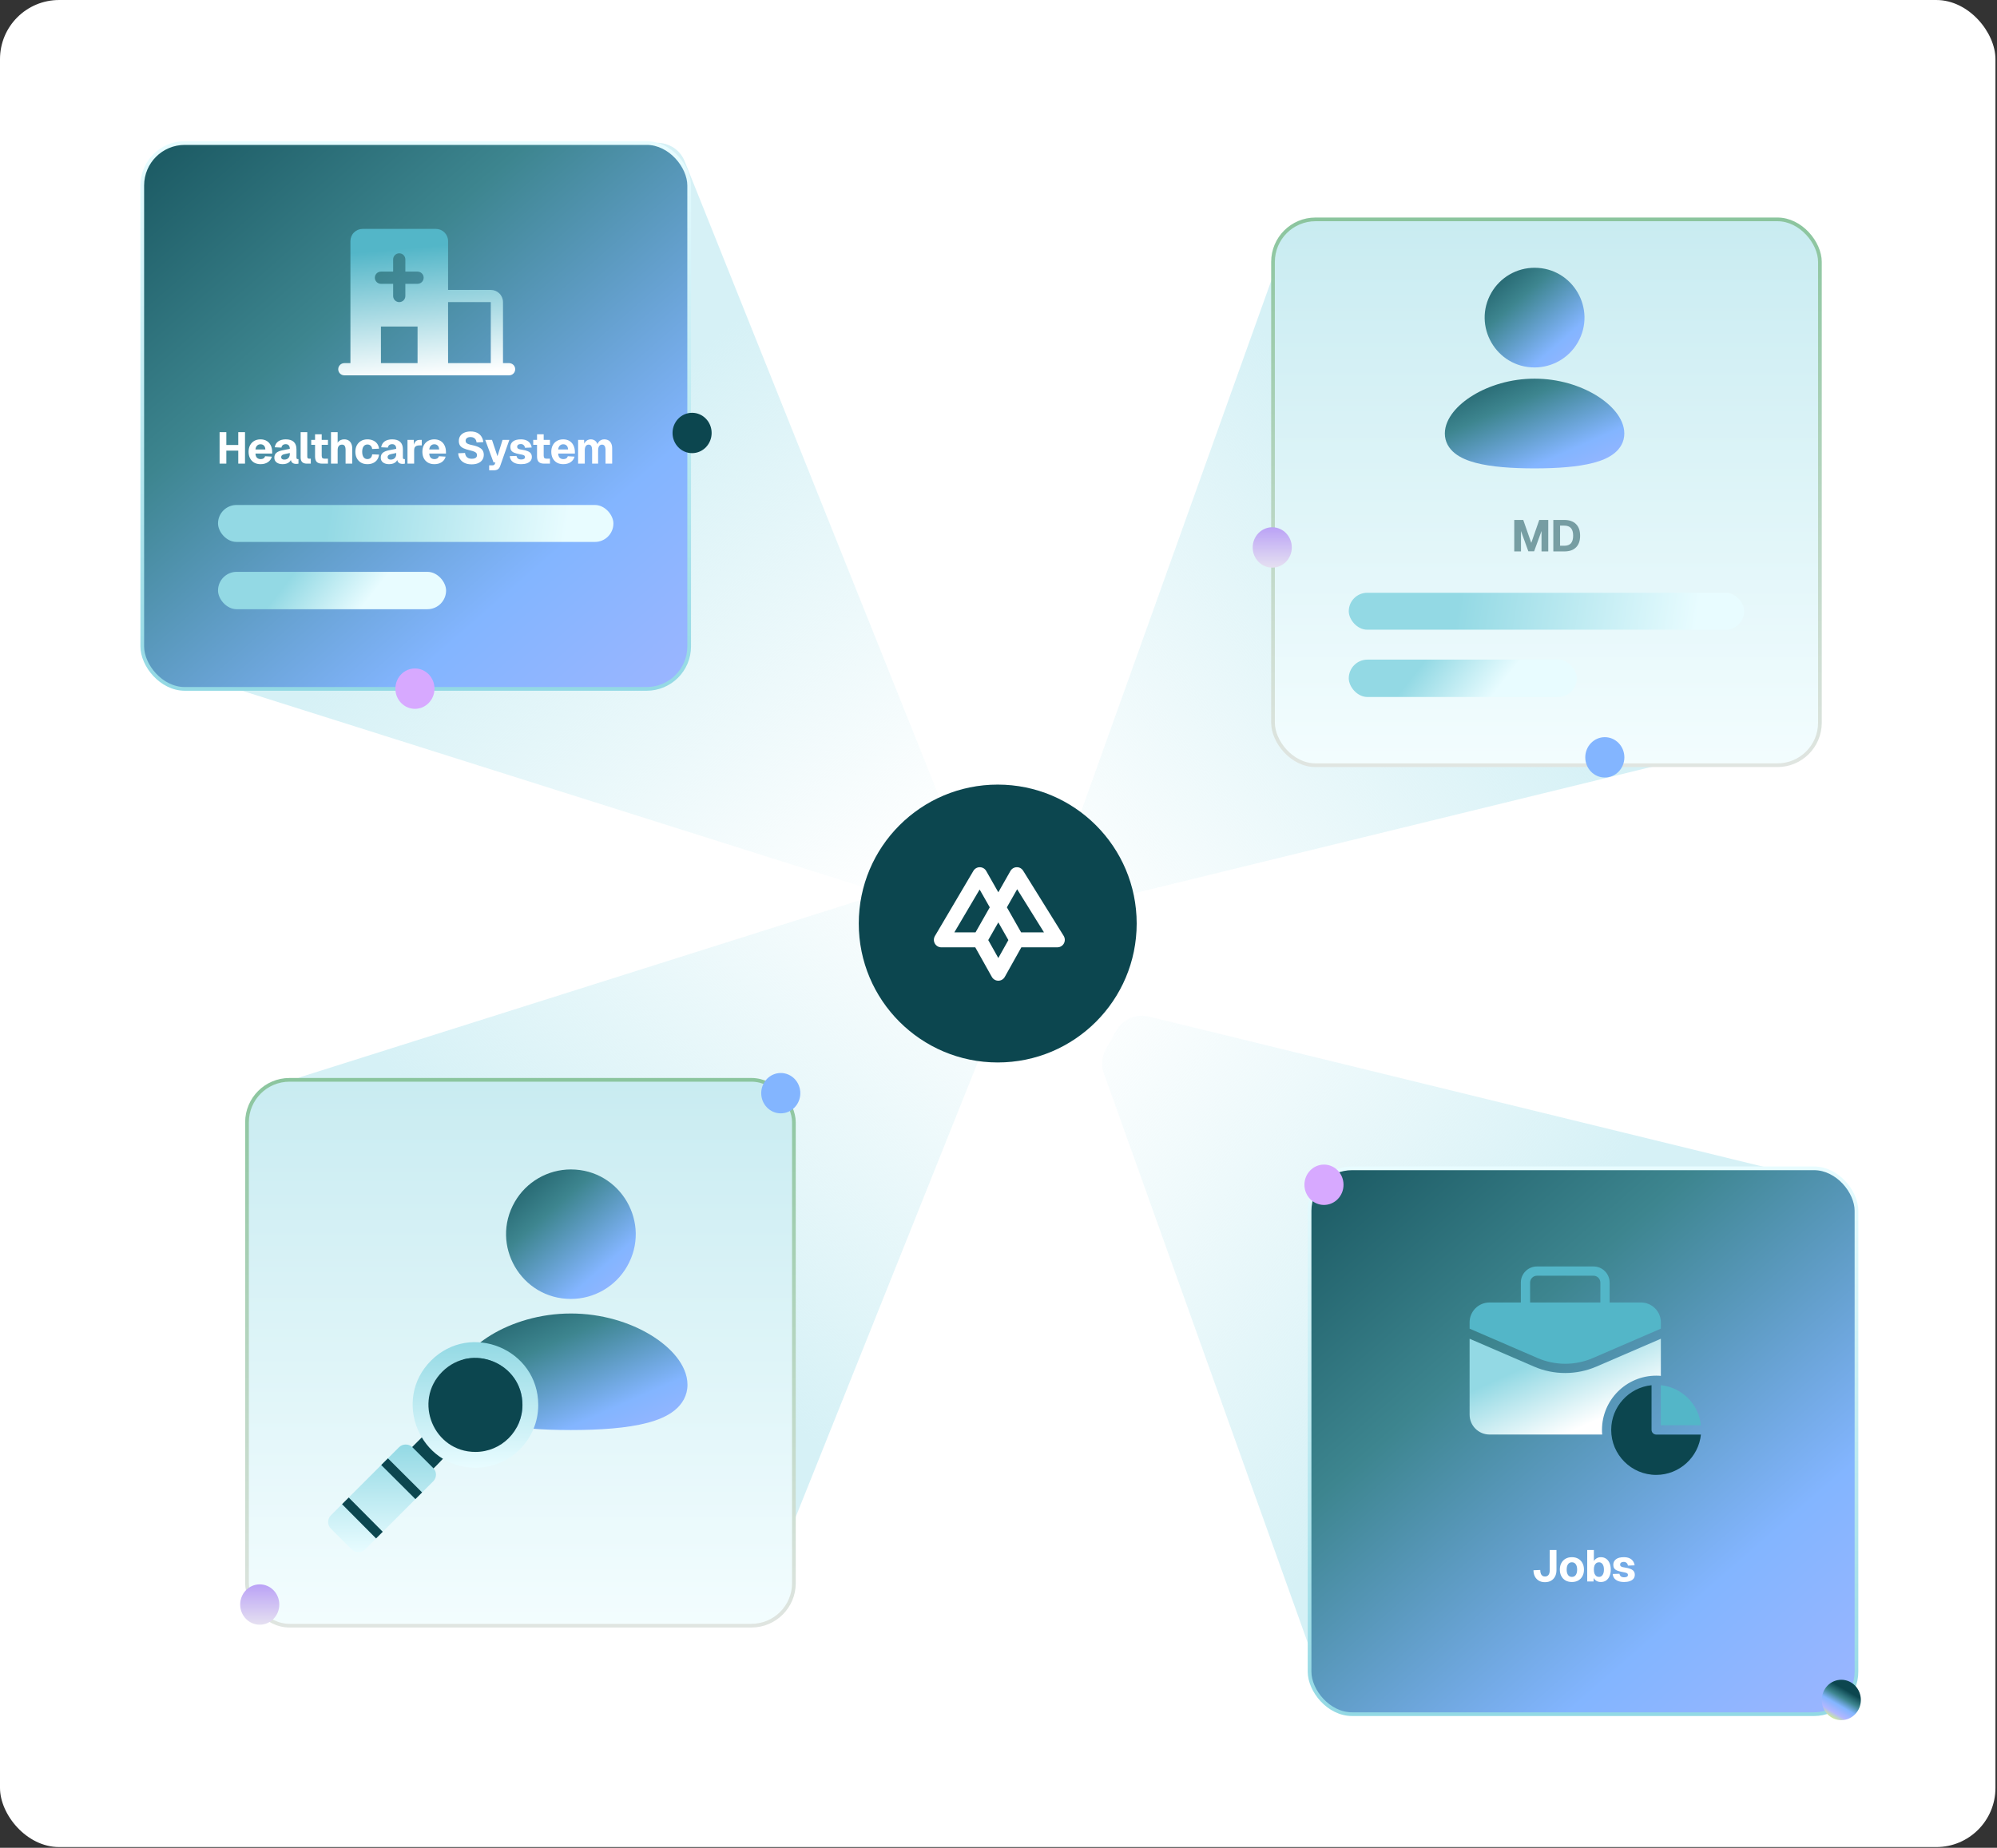 <svg width="698" height="646" viewBox="0 0 698 646" fill="none" xmlns="http://www.w3.org/2000/svg">
<rect x="0" y="0" width="698" height="646" fill="#333333" stroke="none"/>
<rect y="0.002" width="697.456" height="645.736" rx="20.665" fill="white"/>
<path d="M447.881 88.202L374.206 293.988C373.2 296.797 373.458 299.904 374.913 302.509L378.475 308.887C380.741 312.944 385.436 314.989 389.95 313.886L618.156 258.102C626.006 256.183 628.714 246.402 622.969 240.719L464.876 84.339C459.503 79.024 450.429 81.087 447.881 88.202Z" fill="url(#paint0_linear_4125_820)"/>
<path d="M78.573 239.573L318.267 315.362C321.183 316.284 324.359 315.865 326.941 314.219L332.127 310.913C336.323 308.238 338.025 302.958 336.178 298.346L239.317 56.402C236.451 49.243 227.029 47.652 221.948 53.469L73.929 222.93C69.026 228.543 71.478 237.33 78.573 239.573Z" fill="url(#paint1_linear_4125_820)"/>
<path d="M105.696 376.337L345.39 300.548C348.306 299.626 351.482 300.045 354.064 301.691L359.25 304.997C363.446 307.672 365.148 312.952 363.301 317.565L266.44 559.508C263.574 566.667 254.152 568.258 249.071 562.441L101.052 392.98C96.15 387.367 98.602 378.58 105.696 376.337Z" fill="url(#paint2_linear_4125_820)"/>
<path d="M459.504 581.076L385.829 375.29C384.823 372.481 385.081 369.374 386.536 366.769L390.098 360.391C392.364 356.334 397.059 354.289 401.573 355.392L629.779 411.176C637.629 413.094 640.337 422.876 634.592 428.559L476.499 584.939C471.126 590.254 462.052 588.191 459.504 581.076Z" fill="url(#paint3_linear_4125_820)"/>
<circle cx="348.728" cy="322.871" r="48.57" fill="#0C464F"/>
<path d="M348.936 342.861C348.001 342.861 347.137 342.354 346.674 341.535L340.879 331.189H329.004C328.074 331.189 327.211 330.687 326.752 329.867C326.289 329.053 326.302 328.048 326.774 327.242L340.222 304.459C340.69 303.667 341.535 303.183 342.452 303.183H342.475C343.396 303.192 344.246 303.69 344.705 304.495L348.94 311.945L353.167 304.5C353.616 303.703 354.452 303.201 355.365 303.183C356.287 303.151 357.132 303.631 357.618 304.409L371.78 327.188C372.279 327.994 372.306 329.007 371.852 329.84C371.394 330.673 370.526 331.184 369.582 331.184H356.988L351.193 341.531C350.734 342.35 349.871 342.861 348.931 342.861H348.936ZM345.415 328.654L348.936 334.932L352.452 328.654L348.936 322.467L345.415 328.654ZM356.903 325.961H364.901L355.522 310.877L351.93 317.204L356.907 325.961H356.903ZM333.564 325.961H340.969L345.946 317.204L342.407 310.976L333.564 325.961Z" fill="white"/>
<rect x="49.726" y="50.011" width="191.155" height="190.828" rx="14.853" fill="url(#paint4_linear_4125_820)" stroke="url(#paint5_linear_4125_820)" stroke-width="1.292"/>
<rect x="86.333" y="377.514" width="191.155" height="190.828" rx="14.853" fill="white"/>
<rect x="86.333" y="377.514" width="191.155" height="190.828" rx="14.853" fill="url(#paint6_linear_4125_820)" fill-opacity="0.5"/>
<rect x="86.333" y="377.514" width="191.155" height="190.828" rx="14.853" stroke="url(#paint7_linear_4125_820)" stroke-width="1.292"/>
<rect x="457.726" y="408.451" width="191.155" height="190.828" rx="14.853" fill="url(#paint8_linear_4125_820)" stroke="url(#paint9_linear_4125_820)" stroke-width="1.292"/>
<rect x="444.95" y="76.695" width="191.155" height="190.828" rx="14.853" fill="white"/>
<rect x="444.95" y="76.695" width="191.155" height="190.828" rx="14.853" fill="url(#paint10_linear_4125_820)" fill-opacity="0.5"/>
<rect x="444.95" y="76.695" width="191.155" height="190.828" rx="14.853" stroke="url(#paint11_linear_4125_820)" stroke-width="1.292"/>
<path d="M444.68 198.447C448.454 198.447 451.513 195.288 451.513 191.392C451.513 187.495 448.454 184.337 444.68 184.337C440.907 184.337 437.848 187.495 437.848 191.392C437.848 195.288 440.907 198.447 444.68 198.447Z" fill="url(#paint12_linear_4125_820)"/>
<path d="M241.901 158.421C245.674 158.421 248.733 155.263 248.733 151.366C248.733 147.47 245.674 144.312 241.901 144.312C238.127 144.312 235.068 147.47 235.068 151.366C235.068 155.263 238.127 158.421 241.901 158.421Z" fill="#0C464F"/>
<path d="M145.032 247.811C148.805 247.811 151.864 244.653 151.864 240.756C151.864 236.86 148.805 233.702 145.032 233.702C141.258 233.702 138.199 236.86 138.199 240.756C138.199 244.653 141.258 247.811 145.032 247.811Z" fill="#D7A9FF"/>
<path d="M272.899 389.233C276.672 389.233 279.731 386.074 279.731 382.178C279.731 378.282 276.672 375.123 272.899 375.123C269.125 375.123 266.066 378.282 266.066 382.178C266.066 386.074 269.125 389.233 272.899 389.233Z" fill="#83B5FF"/>
<path d="M90.786 568.011C94.559 568.011 97.618 564.852 97.618 560.956C97.618 557.06 94.559 553.901 90.786 553.901C87.012 553.901 83.953 557.06 83.953 560.956C83.953 564.852 87.012 568.011 90.786 568.011Z" fill="url(#paint13_linear_4125_820)"/>
<path d="M462.762 421.253C466.536 421.253 469.595 418.094 469.595 414.198C469.595 410.302 466.536 407.143 462.762 407.143C458.989 407.143 455.93 410.302 455.93 414.198C455.93 418.094 458.989 421.253 462.762 421.253Z" fill="#D7A9FF"/>
<path d="M643.582 601.364C647.356 601.364 650.415 598.206 650.415 594.31C650.415 590.413 647.356 587.255 643.582 587.255C639.809 587.255 636.75 590.413 636.75 594.31C636.75 598.206 639.809 601.364 643.582 601.364Z" fill="url(#paint14_linear_4125_820)"/>
<path d="M560.922 271.826C564.696 271.826 567.755 268.667 567.755 264.771C567.755 260.875 564.696 257.716 560.922 257.716C557.149 257.716 554.09 260.875 554.09 264.771C554.09 268.667 557.149 271.826 560.922 271.826Z" fill="#83B5FF"/>
<path d="M529.267 192.779V181.775H532.413L535.218 189.788L538.008 181.775H541.155V192.779H538.799V185.65L536.21 192.748H534.196L531.623 185.65V192.779H529.267ZM542.927 192.779V181.775H546.724C548.512 181.775 549.886 182.255 550.847 183.216C551.808 184.167 552.289 185.526 552.289 187.293C552.289 189.049 551.813 190.403 550.863 191.353C549.922 192.304 548.574 192.779 546.817 192.779H542.927ZM545.283 190.795H546.724C547.789 190.795 548.574 190.511 549.08 189.943C549.597 189.364 549.855 188.476 549.855 187.277C549.855 186.079 549.597 185.195 549.08 184.627C548.574 184.048 547.789 183.759 546.724 183.759H545.283V190.795Z" fill="#0C464F" fill-opacity="0.5"/>
<rect x="471.428" y="207.233" width="138.2" height="12.916" rx="6.458" fill="url(#paint15_linear_4125_820)"/>
<rect x="471.428" y="230.604" width="79.714" height="13.068" rx="6.534" fill="url(#paint16_linear_4125_820)"/>
<path d="M76.755 162.093V151.089H79.111V156.312L78.072 155.568H84.334L83.28 156.312V151.089H85.636V162.093H83.28V156.808L84.334 157.552H78.072L79.111 156.808V162.093H76.755ZM91.075 162.279C90.228 162.279 89.489 162.104 88.859 161.752C88.239 161.391 87.753 160.884 87.402 160.233C87.061 159.582 86.89 158.818 86.89 157.94C86.89 157.061 87.061 156.302 87.402 155.661C87.753 155.01 88.239 154.504 88.859 154.142C89.479 153.781 90.212 153.6 91.059 153.6C91.886 153.6 92.604 153.781 93.214 154.142C93.823 154.504 94.294 155.021 94.624 155.692C94.965 156.364 95.136 157.165 95.136 158.095V158.559H89.293C89.324 159.221 89.499 159.712 89.82 160.032C90.15 160.352 90.584 160.512 91.121 160.512C91.514 160.512 91.84 160.43 92.098 160.264C92.367 160.099 92.558 159.846 92.671 159.505L95.012 159.644C94.795 160.471 94.335 161.117 93.632 161.582C92.93 162.047 92.077 162.279 91.075 162.279ZM89.293 157.134H92.749C92.718 156.524 92.547 156.069 92.237 155.77C91.938 155.47 91.545 155.32 91.059 155.32C90.574 155.32 90.171 155.48 89.851 155.801C89.541 156.111 89.355 156.555 89.293 157.134ZM98.803 162.279C97.945 162.279 97.242 162.083 96.695 161.69C96.157 161.287 95.889 160.729 95.889 160.016C95.889 159.283 96.116 158.72 96.571 158.327C97.036 157.924 97.718 157.63 98.617 157.444L101.298 156.917C101.298 156.379 101.174 155.976 100.926 155.708C100.688 155.429 100.342 155.289 99.888 155.289C99.443 155.289 99.097 155.393 98.849 155.599C98.601 155.795 98.441 156.09 98.369 156.483L96.028 156.374C96.183 155.465 96.591 154.778 97.253 154.313C97.924 153.837 98.803 153.6 99.888 153.6C101.127 153.6 102.057 153.894 102.677 154.483C103.308 155.072 103.623 155.935 103.623 157.072V159.908C103.623 160.146 103.659 160.306 103.731 160.388C103.814 160.461 103.933 160.497 104.088 160.497H104.32V162.093C104.248 162.114 104.129 162.135 103.964 162.155C103.809 162.176 103.654 162.186 103.499 162.186C103.168 162.186 102.858 162.129 102.569 162.016C102.29 161.902 102.063 161.711 101.887 161.442C101.711 161.163 101.623 160.771 101.623 160.264L101.825 160.419C101.722 160.791 101.536 161.117 101.267 161.396C101.009 161.675 100.668 161.892 100.244 162.047C99.831 162.202 99.35 162.279 98.803 162.279ZM99.361 160.683C99.743 160.683 100.079 160.611 100.368 160.466C100.657 160.311 100.885 160.089 101.05 159.799C101.215 159.51 101.298 159.169 101.298 158.776V158.373L99.407 158.776C99.035 158.849 98.751 158.973 98.555 159.148C98.369 159.314 98.276 159.531 98.276 159.799C98.276 160.078 98.369 160.295 98.555 160.45C98.741 160.605 99.009 160.683 99.361 160.683ZM107.249 162.093C106.567 162.093 106.035 161.923 105.653 161.582C105.271 161.241 105.079 160.688 105.079 159.923V151.089H107.404V159.675C107.404 159.923 107.461 160.099 107.575 160.202C107.688 160.306 107.854 160.357 108.071 160.357H108.629V162.093H107.249ZM112.615 162.093C111.757 162.093 111.127 161.897 110.724 161.504C110.321 161.101 110.119 160.466 110.119 159.598V151.833H112.444V159.319C112.444 159.722 112.527 159.996 112.692 160.14C112.868 160.285 113.126 160.357 113.467 160.357H114.63V162.093H112.615ZM108.786 155.522V153.786H114.63V155.522H108.786ZM115.69 162.093V151.089H118.015V155.723H117.705C117.788 155.238 117.948 154.84 118.186 154.53C118.434 154.22 118.738 153.987 119.1 153.832C119.472 153.677 119.875 153.6 120.309 153.6C120.929 153.6 121.446 153.734 121.859 154.003C122.272 154.271 122.582 154.643 122.789 155.119C123.006 155.594 123.114 156.136 123.114 156.746V162.093H120.789V157.304C120.789 156.684 120.691 156.219 120.495 155.909C120.309 155.599 119.989 155.444 119.534 155.444C119.059 155.444 118.687 155.604 118.418 155.925C118.149 156.245 118.015 156.725 118.015 157.366V162.093H115.69ZM128.425 162.279C127.577 162.279 126.839 162.104 126.208 161.752C125.578 161.391 125.087 160.884 124.736 160.233C124.385 159.582 124.209 158.818 124.209 157.94C124.209 157.061 124.385 156.302 124.736 155.661C125.087 155.01 125.578 154.504 126.208 154.142C126.839 153.781 127.577 153.6 128.425 153.6C129.158 153.6 129.814 153.729 130.393 153.987C130.982 154.246 131.457 154.618 131.819 155.103C132.181 155.589 132.403 156.173 132.485 156.855L130.083 156.963C130.011 156.446 129.825 156.059 129.525 155.801C129.236 155.532 128.869 155.398 128.425 155.398C127.846 155.398 127.397 155.62 127.076 156.064C126.756 156.508 126.596 157.134 126.596 157.94C126.596 158.745 126.756 159.376 127.076 159.83C127.397 160.275 127.846 160.497 128.425 160.497C128.869 160.497 129.241 160.363 129.541 160.094C129.84 159.815 130.021 159.396 130.083 158.838L132.485 158.931C132.413 159.613 132.196 160.208 131.835 160.714C131.483 161.21 131.013 161.597 130.424 161.876C129.845 162.145 129.179 162.279 128.425 162.279ZM136 162.279C135.143 162.279 134.44 162.083 133.892 161.69C133.355 161.287 133.086 160.729 133.086 160.016C133.086 159.283 133.314 158.72 133.768 158.327C134.233 157.924 134.915 157.63 135.814 157.444L138.496 156.917C138.496 156.379 138.372 155.976 138.124 155.708C137.886 155.429 137.54 155.289 137.085 155.289C136.641 155.289 136.295 155.393 136.047 155.599C135.799 155.795 135.639 156.09 135.566 156.483L133.226 156.374C133.381 155.465 133.789 154.778 134.45 154.313C135.122 153.837 136 153.6 137.085 153.6C138.325 153.6 139.255 153.894 139.875 154.483C140.505 155.072 140.82 155.935 140.82 157.072V159.908C140.82 160.146 140.857 160.306 140.929 160.388C141.012 160.461 141.13 160.497 141.285 160.497H141.518V162.093C141.446 162.114 141.327 162.135 141.161 162.155C141.006 162.176 140.851 162.186 140.696 162.186C140.366 162.186 140.056 162.129 139.766 162.016C139.488 161.902 139.26 161.711 139.085 161.442C138.909 161.163 138.821 160.771 138.821 160.264L139.023 160.419C138.919 160.791 138.733 161.117 138.465 161.396C138.206 161.675 137.865 161.892 137.442 162.047C137.028 162.202 136.548 162.279 136 162.279ZM136.558 160.683C136.941 160.683 137.276 160.611 137.566 160.466C137.855 160.311 138.082 160.089 138.248 159.799C138.413 159.51 138.496 159.169 138.496 158.776V158.373L136.605 158.776C136.233 158.849 135.949 158.973 135.752 159.148C135.566 159.314 135.473 159.531 135.473 159.799C135.473 160.078 135.566 160.295 135.752 160.45C135.938 160.605 136.207 160.683 136.558 160.683ZM142.428 162.093V153.786H144.629L144.707 156.204L144.536 156.157C144.671 155.32 144.908 154.716 145.249 154.344C145.59 153.972 146.06 153.786 146.66 153.786H147.419V155.708H146.66C146.226 155.708 145.869 155.764 145.59 155.878C145.311 155.992 145.099 156.173 144.955 156.421C144.82 156.669 144.753 157.004 144.753 157.428V162.093H142.428ZM151.817 162.279C150.97 162.279 150.231 162.104 149.601 161.752C148.981 161.391 148.495 160.884 148.144 160.233C147.803 159.582 147.632 158.818 147.632 157.94C147.632 157.061 147.803 156.302 148.144 155.661C148.495 155.01 148.981 154.504 149.601 154.142C150.221 153.781 150.954 153.6 151.802 153.6C152.628 153.6 153.346 153.781 153.956 154.142C154.566 154.504 155.036 155.021 155.367 155.692C155.707 156.364 155.878 157.165 155.878 158.095V158.559H150.035C150.066 159.221 150.241 159.712 150.562 160.032C150.892 160.352 151.326 160.512 151.864 160.512C152.256 160.512 152.582 160.43 152.84 160.264C153.109 160.099 153.3 159.846 153.414 159.505L155.754 159.644C155.537 160.471 155.077 161.117 154.375 161.582C153.672 162.047 152.819 162.279 151.817 162.279ZM150.035 157.134H153.491C153.46 156.524 153.29 156.069 152.98 155.77C152.68 155.47 152.287 155.32 151.802 155.32C151.316 155.32 150.913 155.48 150.593 155.801C150.283 156.111 150.097 156.555 150.035 157.134ZM164.852 162.341C163.901 162.341 163.085 162.181 162.403 161.861C161.721 161.54 161.189 161.091 160.807 160.512C160.424 159.934 160.207 159.252 160.156 158.466L162.527 158.358C162.589 158.792 162.713 159.164 162.899 159.474C163.095 159.774 163.354 160.001 163.674 160.156C164.005 160.311 164.408 160.388 164.883 160.388C165.276 160.388 165.606 160.342 165.875 160.249C166.154 160.156 166.366 160.016 166.51 159.83C166.655 159.634 166.727 159.396 166.727 159.117C166.727 158.859 166.665 158.637 166.541 158.451C166.417 158.255 166.18 158.079 165.828 157.924C165.477 157.759 164.961 157.599 164.279 157.444C163.338 157.227 162.579 156.984 162 156.715C161.432 156.446 161.019 156.111 160.76 155.708C160.502 155.294 160.373 154.778 160.373 154.158C160.373 153.496 160.533 152.918 160.853 152.422C161.184 151.926 161.659 151.538 162.279 151.259C162.899 150.98 163.638 150.841 164.496 150.841C165.405 150.841 166.175 151.001 166.805 151.321C167.435 151.642 167.926 152.081 168.277 152.639C168.639 153.197 168.856 153.837 168.928 154.561L166.572 154.685C166.541 154.302 166.438 153.972 166.262 153.693C166.087 153.403 165.849 153.181 165.549 153.026C165.25 152.871 164.888 152.794 164.465 152.794C163.927 152.794 163.504 152.913 163.194 153.15C162.894 153.388 162.744 153.698 162.744 154.08C162.744 154.349 162.811 154.576 162.946 154.762C163.09 154.938 163.323 155.093 163.643 155.227C163.974 155.362 164.439 155.491 165.038 155.615C166.061 155.821 166.867 156.085 167.456 156.405C168.055 156.715 168.479 157.087 168.727 157.521C168.975 157.955 169.099 158.451 169.099 159.009C169.099 159.691 168.923 160.285 168.572 160.791C168.231 161.287 167.74 161.67 167.099 161.938C166.469 162.207 165.72 162.341 164.852 162.341ZM170.977 164.418V162.682H172.077C172.346 162.682 172.542 162.641 172.666 162.558C172.8 162.486 172.904 162.352 172.976 162.155L173.146 161.675H172.511L169.597 153.786H171.968L173.875 159.505L175.657 153.786H178.029L174.836 162.884C174.65 163.431 174.381 163.824 174.03 164.062C173.679 164.299 173.188 164.418 172.557 164.418H170.977ZM182.176 162.279C181.319 162.279 180.601 162.16 180.022 161.923C179.443 161.675 178.999 161.344 178.689 160.931C178.389 160.507 178.219 160.022 178.178 159.474L180.534 159.396C180.606 159.789 180.771 160.094 181.029 160.311C181.288 160.528 181.67 160.636 182.176 160.636C182.59 160.636 182.91 160.569 183.137 160.435C183.375 160.301 183.494 160.094 183.494 159.815C183.494 159.639 183.453 159.495 183.37 159.381C183.287 159.257 183.122 159.154 182.874 159.071C182.636 158.978 182.28 158.895 181.804 158.823C180.926 158.668 180.239 158.487 179.743 158.281C179.247 158.074 178.896 157.805 178.689 157.475C178.482 157.144 178.379 156.741 178.379 156.266C178.379 155.47 178.684 154.829 179.294 154.344C179.914 153.848 180.838 153.6 182.068 153.6C182.853 153.6 183.509 153.724 184.036 153.972C184.574 154.22 184.987 154.561 185.276 154.995C185.576 155.418 185.762 155.904 185.834 156.452L183.494 156.545C183.463 156.276 183.38 156.049 183.246 155.863C183.122 155.666 182.962 155.517 182.765 155.413C182.569 155.3 182.331 155.243 182.052 155.243C181.639 155.243 181.319 155.331 181.091 155.506C180.875 155.672 180.766 155.894 180.766 156.173C180.766 156.379 180.813 156.55 180.906 156.684C181.009 156.808 181.174 156.911 181.401 156.994C181.629 157.077 181.934 157.144 182.316 157.196C183.205 157.32 183.907 157.495 184.424 157.723C184.951 157.94 185.328 158.213 185.555 158.544C185.783 158.875 185.896 159.283 185.896 159.768C185.896 160.306 185.741 160.76 185.431 161.132C185.121 161.504 184.687 161.788 184.129 161.985C183.582 162.181 182.931 162.279 182.176 162.279ZM190.204 162.093C189.346 162.093 188.716 161.897 188.313 161.504C187.91 161.101 187.708 160.466 187.708 159.598V151.833H190.033V159.319C190.033 159.722 190.116 159.996 190.281 160.14C190.457 160.285 190.715 160.357 191.056 160.357H192.219V162.093H190.204ZM186.375 155.522V153.786H192.219V155.522H186.375ZM196.878 162.279C196.031 162.279 195.292 162.104 194.662 161.752C194.042 161.391 193.556 160.884 193.205 160.233C192.864 159.582 192.693 158.818 192.693 157.94C192.693 157.061 192.864 156.302 193.205 155.661C193.556 155.01 194.042 154.504 194.662 154.142C195.282 153.781 196.015 153.6 196.863 153.6C197.689 153.6 198.407 153.781 199.017 154.142C199.627 154.504 200.097 155.021 200.427 155.692C200.768 156.364 200.939 157.165 200.939 158.095V158.559H195.096C195.127 159.221 195.302 159.712 195.623 160.032C195.953 160.352 196.387 160.512 196.925 160.512C197.317 160.512 197.643 160.43 197.901 160.264C198.17 160.099 198.361 159.846 198.475 159.505L200.815 159.644C200.598 160.471 200.138 161.117 199.436 161.582C198.733 162.047 197.88 162.279 196.878 162.279ZM195.096 157.134H198.552C198.521 156.524 198.351 156.069 198.041 155.77C197.741 155.47 197.348 155.32 196.863 155.32C196.377 155.32 195.974 155.48 195.654 155.801C195.344 156.111 195.158 156.555 195.096 157.134ZM202.066 162.093V153.786H204.158L204.236 155.785L204.019 155.692C204.132 155.248 204.303 154.871 204.53 154.561C204.768 154.251 205.052 154.013 205.383 153.848C205.713 153.682 206.075 153.6 206.468 153.6C207.16 153.6 207.718 153.801 208.141 154.204C208.575 154.607 208.854 155.15 208.978 155.832L208.684 155.847C208.777 155.362 208.937 154.953 209.164 154.623C209.402 154.282 209.691 154.029 210.032 153.863C210.373 153.688 210.756 153.6 211.179 153.6C211.758 153.6 212.254 153.719 212.667 153.956C213.08 154.194 213.401 154.55 213.628 155.026C213.855 155.491 213.969 156.064 213.969 156.746V162.093H211.644V157.397C211.644 156.746 211.546 156.26 211.35 155.94C211.153 155.61 210.833 155.444 210.389 155.444C210.11 155.444 209.872 155.522 209.676 155.677C209.479 155.832 209.324 156.059 209.211 156.359C209.108 156.648 209.056 157.004 209.056 157.428V162.093H206.963V157.428C206.963 156.787 206.87 156.297 206.684 155.956C206.499 155.615 206.178 155.444 205.724 155.444C205.445 155.444 205.202 155.522 204.995 155.677C204.799 155.832 204.649 156.059 204.546 156.359C204.442 156.658 204.391 157.015 204.391 157.428V162.093H202.066Z" fill="white"/>
<rect x="76.203" y="176.547" width="138.2" height="12.916" rx="6.458" fill="url(#paint17_linear_4125_820)"/>
<rect x="76.203" y="199.917" width="79.714" height="13.068" rx="6.534" fill="url(#paint18_linear_4125_820)"/>
<path d="M536.372 93.614C549.785 93.614 558.17 108.135 551.461 119.75C549.932 122.398 547.733 124.598 545.084 126.127C542.435 127.656 539.431 128.462 536.372 128.462C522.959 128.462 514.575 113.941 521.283 102.326C522.812 99.677 525.012 97.478 527.661 95.948C530.309 94.419 533.314 93.614 536.372 93.614Z" fill="url(#paint19_linear_4125_820)"/>
<path d="M536.373 132.382C544.722 132.382 552.316 134.801 557.902 138.205C560.69 139.913 563.073 141.917 564.795 144.095C566.488 146.241 567.736 148.806 567.736 151.549C567.736 154.493 566.304 156.814 564.241 158.469C562.289 160.038 559.714 161.076 556.978 161.801C551.479 163.254 544.14 163.745 536.373 163.745C528.605 163.745 521.266 163.258 515.767 161.801C513.032 161.076 510.456 160.038 508.505 158.469C506.439 156.811 505.01 154.493 505.01 151.549C505.01 148.806 506.257 146.241 507.951 144.095C509.672 141.917 512.053 139.913 514.844 138.205C520.43 134.801 528.027 132.382 536.373 132.382Z" fill="url(#paint20_linear_4125_820)"/>
<g clip-path="url(#clip0_4125_820)">
<path d="M177.944 126.952H175.811V105.621C175.811 104.489 175.361 103.404 174.561 102.604C173.761 101.804 172.676 101.354 171.544 101.354H156.612V84.289C156.612 83.158 156.163 82.073 155.363 81.272C154.563 80.472 153.478 80.023 152.346 80.023H126.749C125.617 80.023 124.532 80.472 123.732 81.272C122.932 82.073 122.482 83.158 122.482 84.289V126.952H120.349C119.783 126.952 119.241 127.177 118.841 127.577C118.441 127.977 118.216 128.519 118.216 129.085C118.216 129.651 118.441 130.194 118.841 130.594C119.241 130.994 119.783 131.218 120.349 131.218H177.944C178.51 131.218 179.052 130.994 179.452 130.594C179.852 130.194 180.077 129.651 180.077 129.085C180.077 128.519 179.852 127.977 179.452 127.577C179.052 127.177 178.51 126.952 177.944 126.952ZM145.947 126.952H133.148V114.153H145.947V126.952ZM145.947 99.221H141.68V103.488C141.68 104.053 141.456 104.596 141.056 104.996C140.656 105.396 140.113 105.621 139.547 105.621C138.982 105.621 138.439 105.396 138.039 104.996C137.639 104.596 137.414 104.053 137.414 103.488V99.221H133.148C132.582 99.221 132.04 98.996 131.64 98.596C131.24 98.196 131.015 97.654 131.015 97.088C131.015 96.522 131.24 95.98 131.64 95.58C132.04 95.18 132.582 94.955 133.148 94.955H137.414V90.689C137.414 90.123 137.639 89.58 138.039 89.18C138.439 88.78 138.982 88.555 139.547 88.555C140.113 88.555 140.656 88.78 141.056 89.18C141.456 89.58 141.68 90.123 141.68 90.689V94.955H145.947C146.513 94.955 147.055 95.18 147.455 95.58C147.855 95.98 148.08 96.522 148.08 97.088C148.08 97.654 147.855 98.196 147.455 98.596C147.055 98.996 146.513 99.221 145.947 99.221ZM171.544 126.952H156.612V105.621H171.544V126.952Z" fill="url(#paint21_linear_4125_820)"/>
</g>
<g clip-path="url(#clip1_4125_820)">
<path fill-rule="evenodd" clip-rule="evenodd" d="M149.146 514.952C147.891 514.952 144.485 510.977 142.896 509.384C142.251 508.738 142.251 507.694 142.896 507.048L148.354 501.59C150.403 499.54 151.246 503.493 155.547 506.485C156.39 507.071 156.497 508.282 155.77 509.008C154.131 510.648 150.416 514.951 149.146 514.951L149.146 514.952Z" fill="#0C464F"/>
<path d="M199.546 408.841C216.97 408.841 227.862 427.705 219.147 442.794C217.161 446.234 214.304 449.092 210.863 451.078C207.422 453.065 203.519 454.111 199.546 454.111C182.121 454.111 171.229 435.247 179.944 420.159C181.93 416.718 184.788 413.861 188.229 411.874C191.669 409.887 195.573 408.841 199.546 408.841Z" fill="url(#paint22_linear_4125_820)"/>
<path d="M199.547 459.204C210.394 459.204 220.258 462.346 227.515 466.769C231.137 468.987 234.233 471.59 236.469 474.419C238.669 477.208 240.29 480.54 240.29 484.102C240.29 487.928 238.43 490.943 235.75 493.093C233.214 495.13 229.869 496.479 226.315 497.421C219.172 499.309 209.638 499.947 199.547 499.947C189.457 499.947 179.923 499.313 172.779 497.421C169.226 496.479 165.88 495.13 163.345 493.093C160.661 490.938 158.805 487.928 158.805 484.102C158.805 480.54 160.425 477.208 162.625 474.419C164.862 471.59 167.954 468.987 171.58 466.769C178.836 462.346 188.705 459.204 199.547 459.204Z" fill="url(#paint23_linear_4125_820)"/>
<path fill-rule="evenodd" clip-rule="evenodd" d="M166.185 513.119C146.682 513.119 136.886 489.446 150.671 475.663C164.459 461.877 188.127 471.68 188.127 491.178C188.127 503.305 178.312 513.119 166.185 513.119ZM166.183 507.602C151.582 507.602 144.247 489.879 154.568 479.56C164.891 469.238 182.61 476.578 182.61 491.176C182.61 500.255 175.262 507.602 166.183 507.602Z" fill="url(#paint24_linear_4125_820)"/>
<path fill-rule="evenodd" clip-rule="evenodd" d="M125.261 542.677C124.386 542.677 123.565 542.336 122.948 541.72L115.642 534.416C114.369 533.142 114.368 531.068 115.642 529.794L139.497 505.937C140.731 504.706 142.888 504.706 144.12 505.937L151.427 513.244C152.701 514.518 152.701 516.592 151.427 517.867L127.572 541.722C126.956 542.337 126.135 542.677 125.261 542.677Z" fill="url(#paint25_linear_4125_820)"/>
<path fill-rule="evenodd" clip-rule="evenodd" d="M119.556 525.878L121.891 523.544L133.779 535.513L131.445 537.848L119.557 525.877L119.556 525.878ZM133.255 512.178L135.589 509.843L147.53 521.762L145.195 524.097L133.255 512.178Z" fill="#0C464F"/>
<path fill-rule="evenodd" clip-rule="evenodd" d="M166.181 507.603C151.579 507.603 144.245 489.88 154.566 479.561C164.888 469.239 182.608 476.578 182.608 491.176C182.608 500.255 175.26 507.603 166.181 507.603Z" fill="#0C464F"/>
</g>
<path d="M513.662 494.569C513.662 498.39 516.771 501.515 520.608 501.515H560.014C559.949 500.98 559.933 500.446 559.933 499.896C559.933 489.437 568.433 480.937 578.892 480.937C579.442 480.937 579.976 480.953 580.511 481.018V468.034L557.99 477.764C554.526 479.253 550.802 480.014 547.078 480.014C543.371 480.014 539.647 479.27 536.182 477.764L513.662 468.034V494.569Z" fill="url(#paint26_linear_4125_820)"/>
<path d="M513.662 462.302V464.504L537.478 474.801C543.581 477.44 550.591 477.44 556.695 474.801L580.511 464.504V462.302C580.511 458.465 577.386 455.357 573.565 455.357H562.604V448.395C562.604 445.286 560.079 442.761 556.97 442.761H537.202C534.094 442.761 531.568 445.286 531.568 448.395V455.357H520.608C516.771 455.357 513.662 458.465 513.662 462.302ZM534.806 448.395C534.806 447.083 535.891 445.999 537.202 445.999H556.97C558.282 445.999 559.366 447.083 559.366 448.395V455.357H534.806V448.395ZM580.494 498.276H594.515C593.754 490.894 587.861 485.017 580.494 484.272V498.276Z" fill="#53B6C8"/>
<path d="M577.255 499.895V484.272C569.338 485.081 563.154 491.784 563.154 499.912C563.154 508.573 570.196 515.632 578.874 515.632C586.985 515.632 593.704 509.431 594.514 501.531H578.874C577.984 501.514 577.255 500.786 577.255 499.895Z" fill="#0C464F"/>
<path d="M540.011 553.138C539.154 553.138 538.425 552.957 537.826 552.596C537.237 552.234 536.782 551.743 536.462 551.123C536.152 550.493 535.992 549.775 535.982 548.969L538.353 548.86C538.363 549.646 538.513 550.224 538.803 550.596C539.092 550.968 539.495 551.154 540.011 551.154C540.538 551.154 540.947 550.973 541.236 550.612C541.525 550.25 541.67 549.692 541.67 548.938V541.886H544.026V548.938C544.026 549.795 543.855 550.539 543.514 551.17C543.184 551.8 542.719 552.286 542.119 552.627C541.52 552.968 540.817 553.138 540.011 553.138ZM549.419 553.076C548.571 553.076 547.833 552.9 547.202 552.549C546.572 552.188 546.081 551.681 545.73 551.03C545.379 550.379 545.203 549.615 545.203 548.736C545.203 547.858 545.379 547.099 545.73 546.458C546.081 545.807 546.572 545.301 547.202 544.939C547.833 544.577 548.571 544.397 549.419 544.397C550.266 544.397 551.005 544.577 551.635 544.939C552.265 545.301 552.756 545.807 553.107 546.458C553.459 547.099 553.634 547.858 553.634 548.736C553.634 549.615 553.459 550.379 553.107 551.03C552.756 551.681 552.265 552.188 551.635 552.549C551.005 552.9 550.266 553.076 549.419 553.076ZM549.419 551.294C549.997 551.294 550.447 551.072 550.767 550.627C551.087 550.173 551.248 549.542 551.248 548.736C551.248 547.93 551.087 547.305 550.767 546.861C550.447 546.406 549.997 546.179 549.419 546.179C548.84 546.179 548.391 546.406 548.07 546.861C547.75 547.305 547.59 547.93 547.59 548.736C547.59 549.542 547.75 550.173 548.07 550.627C548.391 551.072 548.84 551.294 549.419 551.294ZM559.546 553.076C558.967 553.076 558.461 552.952 558.027 552.704C557.603 552.456 557.272 552.11 557.035 551.666L556.988 552.89H554.772V541.886H557.097V545.761C557.314 545.378 557.634 545.058 558.058 544.8C558.481 544.531 558.977 544.397 559.546 544.397C560.248 544.397 560.858 544.577 561.375 544.939C561.891 545.29 562.289 545.792 562.568 546.443C562.857 547.094 563.002 547.858 563.002 548.736C563.002 549.615 562.857 550.379 562.568 551.03C562.289 551.681 561.891 552.188 561.375 552.549C560.858 552.9 560.248 553.076 559.546 553.076ZM558.895 551.294C559.411 551.294 559.825 551.072 560.135 550.627C560.455 550.173 560.615 549.542 560.615 548.736C560.615 547.93 560.46 547.305 560.15 546.861C559.84 546.406 559.427 546.179 558.91 546.179C558.528 546.179 558.197 546.282 557.918 546.489C557.65 546.685 557.443 546.975 557.298 547.357C557.164 547.739 557.097 548.199 557.097 548.736C557.097 549.263 557.164 549.718 557.298 550.1C557.443 550.483 557.65 550.777 557.918 550.984C558.197 551.19 558.523 551.294 558.895 551.294ZM567.683 553.076C566.825 553.076 566.107 552.957 565.529 552.72C564.95 552.472 564.506 552.141 564.196 551.728C563.896 551.304 563.726 550.818 563.684 550.271L566.04 550.193C566.112 550.586 566.278 550.891 566.536 551.108C566.794 551.325 567.177 551.433 567.683 551.433C568.096 551.433 568.417 551.366 568.644 551.232C568.882 551.097 569 550.891 569 550.612C569 550.436 568.959 550.291 568.876 550.178C568.794 550.054 568.628 549.95 568.38 549.868C568.143 549.775 567.786 549.692 567.311 549.62C566.433 549.465 565.746 549.284 565.25 549.077C564.754 548.871 564.402 548.602 564.196 548.271C563.989 547.941 563.886 547.538 563.886 547.063C563.886 546.267 564.191 545.626 564.8 545.141C565.42 544.645 566.345 544.397 567.575 544.397C568.36 544.397 569.016 544.521 569.543 544.769C570.08 545.017 570.494 545.358 570.783 545.792C571.082 546.215 571.268 546.701 571.341 547.248L569 547.341C568.969 547.073 568.887 546.846 568.752 546.66C568.628 546.463 568.468 546.313 568.272 546.21C568.076 546.096 567.838 546.04 567.559 546.04C567.146 546.04 566.825 546.127 566.598 546.303C566.381 546.468 566.273 546.691 566.273 546.97C566.273 547.176 566.319 547.347 566.412 547.481C566.515 547.605 566.681 547.708 566.908 547.791C567.135 547.874 567.44 547.941 567.823 547.992C568.711 548.116 569.414 548.292 569.93 548.519C570.457 548.736 570.834 549.01 571.062 549.341C571.289 549.672 571.403 550.08 571.403 550.565C571.403 551.103 571.248 551.557 570.938 551.929C570.628 552.301 570.194 552.585 569.636 552.782C569.088 552.978 568.437 553.076 567.683 553.076Z" fill="white"/>
<defs>
<linearGradient id="paint0_linear_4125_820" x1="497.907" y1="187.673" x2="348.26" y2="304.339" gradientUnits="userSpaceOnUse">
<stop stop-color="#D6F1F6"/>
<stop offset="1" stop-color="#D8F2F6" stop-opacity="0"/>
</linearGradient>
<linearGradient id="paint1_linear_4125_820" x1="173.249" y1="185.408" x2="299.646" y2="328.449" gradientUnits="userSpaceOnUse">
<stop stop-color="#D6F1F6"/>
<stop offset="1" stop-color="#D8F2F6" stop-opacity="0"/>
</linearGradient>
<linearGradient id="paint2_linear_4125_820" x1="200.372" y1="430.502" x2="326.769" y2="287.461" gradientUnits="userSpaceOnUse">
<stop stop-color="#D6F1F6"/>
<stop offset="1" stop-color="#D8F2F6" stop-opacity="0"/>
</linearGradient>
<linearGradient id="paint3_linear_4125_820" x1="509.53" y1="481.605" x2="359.883" y2="364.939" gradientUnits="userSpaceOnUse">
<stop stop-color="#D6F1F6"/>
<stop offset="1" stop-color="#D8F2F6" stop-opacity="0"/>
</linearGradient>
<linearGradient id="paint4_linear_4125_820" x1="15.688" y1="32.89" x2="329.164" y2="391.63" gradientUnits="userSpaceOnUse">
<stop stop-color="#0C464F"/>
<stop offset="0.26" stop-color="#3D858F"/>
<stop offset="0.5" stop-color="#83B5FF"/>
<stop offset="0.765" stop-color="#B2B6FF"/>
<stop offset="1" stop-color="#D8FF72"/>
</linearGradient>
<linearGradient id="paint5_linear_4125_820" x1="145.303" y1="49.365" x2="145.303" y2="241.485" gradientUnits="userSpaceOnUse">
<stop stop-color="#E8FCFF"/>
<stop offset="1" stop-color="#93D9E4"/>
</linearGradient>
<linearGradient id="paint6_linear_4125_820" x1="181.911" y1="376.869" x2="181.911" y2="568.988" gradientUnits="userSpaceOnUse">
<stop stop-color="#93D9E4"/>
<stop offset="1" stop-color="#E8FCFF"/>
</linearGradient>
<linearGradient id="paint7_linear_4125_820" x1="181.911" y1="376.869" x2="181.911" y2="568.988" gradientUnits="userSpaceOnUse">
<stop stop-color="#8BC59E"/>
<stop offset="1" stop-color="#E0E5E1"/>
</linearGradient>
<linearGradient id="paint8_linear_4125_820" x1="423.687" y1="391.33" x2="737.164" y2="750.07" gradientUnits="userSpaceOnUse">
<stop stop-color="#0C464F"/>
<stop offset="0.26" stop-color="#3D858F"/>
<stop offset="0.5" stop-color="#83B5FF"/>
<stop offset="0.765" stop-color="#B2B6FF"/>
<stop offset="1" stop-color="#D8FF72"/>
</linearGradient>
<linearGradient id="paint9_linear_4125_820" x1="553.303" y1="407.805" x2="553.303" y2="599.925" gradientUnits="userSpaceOnUse">
<stop stop-color="#E8FCFF"/>
<stop offset="1" stop-color="#93D9E4"/>
</linearGradient>
<linearGradient id="paint10_linear_4125_820" x1="540.528" y1="76.049" x2="540.528" y2="268.169" gradientUnits="userSpaceOnUse">
<stop stop-color="#93D9E4"/>
<stop offset="1" stop-color="#E8FCFF"/>
</linearGradient>
<linearGradient id="paint11_linear_4125_820" x1="540.528" y1="76.049" x2="540.528" y2="268.169" gradientUnits="userSpaceOnUse">
<stop stop-color="#8BC59E"/>
<stop offset="1" stop-color="#E0E5E1"/>
</linearGradient>
<linearGradient id="paint12_linear_4125_820" x1="444.68" y1="184.337" x2="444.68" y2="198.447" gradientUnits="userSpaceOnUse">
<stop stop-color="#BAA2F6"/>
<stop offset="1" stop-color="#E5E0F1"/>
</linearGradient>
<linearGradient id="paint13_linear_4125_820" x1="90.786" y1="553.901" x2="90.786" y2="568.011" gradientUnits="userSpaceOnUse">
<stop stop-color="#BAA2F6"/>
<stop offset="1" stop-color="#E5E0F1"/>
</linearGradient>
<linearGradient id="paint14_linear_4125_820" x1="628.941" y1="581.376" x2="623.104" y2="591.416" gradientUnits="userSpaceOnUse">
<stop stop-color="#0C464F"/>
<stop offset="0.26" stop-color="#3D858F"/>
<stop offset="0.5" stop-color="#83B5FF"/>
<stop offset="0.765" stop-color="#B2B6FF"/>
<stop offset="1" stop-color="#D8FF72"/>
</linearGradient>
<linearGradient id="paint15_linear_4125_820" x1="509.31" y1="213.496" x2="591.75" y2="226.108" gradientUnits="userSpaceOnUse">
<stop stop-color="#93D9E4"/>
<stop offset="1" stop-color="#E8FCFF"/>
</linearGradient>
<linearGradient id="paint16_linear_4125_820" x1="498.551" y1="230.208" x2="519.216" y2="246.353" gradientUnits="userSpaceOnUse">
<stop stop-color="#93D9E4"/>
<stop offset="1" stop-color="#E8FCFF"/>
</linearGradient>
<linearGradient id="paint17_linear_4125_820" x1="114.086" y1="182.81" x2="196.525" y2="195.422" gradientUnits="userSpaceOnUse">
<stop stop-color="#93D9E4"/>
<stop offset="1" stop-color="#E8FCFF"/>
</linearGradient>
<linearGradient id="paint18_linear_4125_820" x1="103.326" y1="199.522" x2="123.992" y2="215.667" gradientUnits="userSpaceOnUse">
<stop stop-color="#93D9E4"/>
<stop offset="1" stop-color="#E8FCFF"/>
</linearGradient>
<linearGradient id="paint19_linear_4125_820" x1="512.866" y1="90.625" x2="569.728" y2="155.685" gradientUnits="userSpaceOnUse">
<stop stop-color="#0C464F"/>
<stop offset="0.26" stop-color="#3D858F"/>
<stop offset="0.5" stop-color="#83B5FF"/>
<stop offset="0.765" stop-color="#B2B6FF"/>
<stop offset="1" stop-color="#D8FF72"/>
</linearGradient>
<linearGradient id="paint20_linear_4125_820" x1="494.126" y1="129.693" x2="532.061" y2="216.371" gradientUnits="userSpaceOnUse">
<stop stop-color="#0C464F"/>
<stop offset="0.26" stop-color="#3D858F"/>
<stop offset="0.5" stop-color="#83B5FF"/>
<stop offset="0.765" stop-color="#B2B6FF"/>
<stop offset="1" stop-color="#D8FF72"/>
</linearGradient>
<linearGradient id="paint21_linear_4125_820" x1="144.634" y1="86.587" x2="148.572" y2="131.875" gradientUnits="userSpaceOnUse">
<stop stop-color="#53B6C8"/>
<stop offset="1" stop-color="white"/>
</linearGradient>
<linearGradient id="paint22_linear_4125_820" x1="169.01" y1="404.959" x2="242.877" y2="489.477" gradientUnits="userSpaceOnUse">
<stop stop-color="#0C464F"/>
<stop offset="0.26" stop-color="#3D858F"/>
<stop offset="0.5" stop-color="#83B5FF"/>
<stop offset="0.765" stop-color="#B2B6FF"/>
<stop offset="1" stop-color="#D8FF72"/>
</linearGradient>
<linearGradient id="paint23_linear_4125_820" x1="144.665" y1="455.71" x2="193.946" y2="568.311" gradientUnits="userSpaceOnUse">
<stop stop-color="#0C464F"/>
<stop offset="0.26" stop-color="#3D858F"/>
<stop offset="0.5" stop-color="#83B5FF"/>
<stop offset="0.765" stop-color="#B2B6FF"/>
<stop offset="1" stop-color="#D8FF72"/>
</linearGradient>
<linearGradient id="paint24_linear_4125_820" x1="166.177" y1="469.219" x2="166.177" y2="513.119" gradientUnits="userSpaceOnUse">
<stop stop-color="#93D9E4"/>
<stop offset="1" stop-color="#E8FCFF"/>
</linearGradient>
<linearGradient id="paint25_linear_4125_820" x1="133.535" y1="505.014" x2="133.535" y2="542.677" gradientUnits="userSpaceOnUse">
<stop stop-color="#93D9E4"/>
<stop offset="1" stop-color="#E8FCFF"/>
</linearGradient>
<linearGradient id="paint26_linear_4125_820" x1="535.71" y1="476.563" x2="547.086" y2="501.515" gradientUnits="userSpaceOnUse">
<stop stop-color="#93D9E4"/>
<stop offset="1" stop-color="white"/>
</linearGradient>
<clipPath id="clip0_4125_820">
<rect width="68.26" height="68.26" fill="white" transform="translate(111.818 71.491)"/>
</clipPath>
<clipPath id="clip1_4125_820">
<rect width="140.94" height="140.94" fill="white" transform="translate(110.554 401.779)"/>
</clipPath>
</defs>
</svg>
